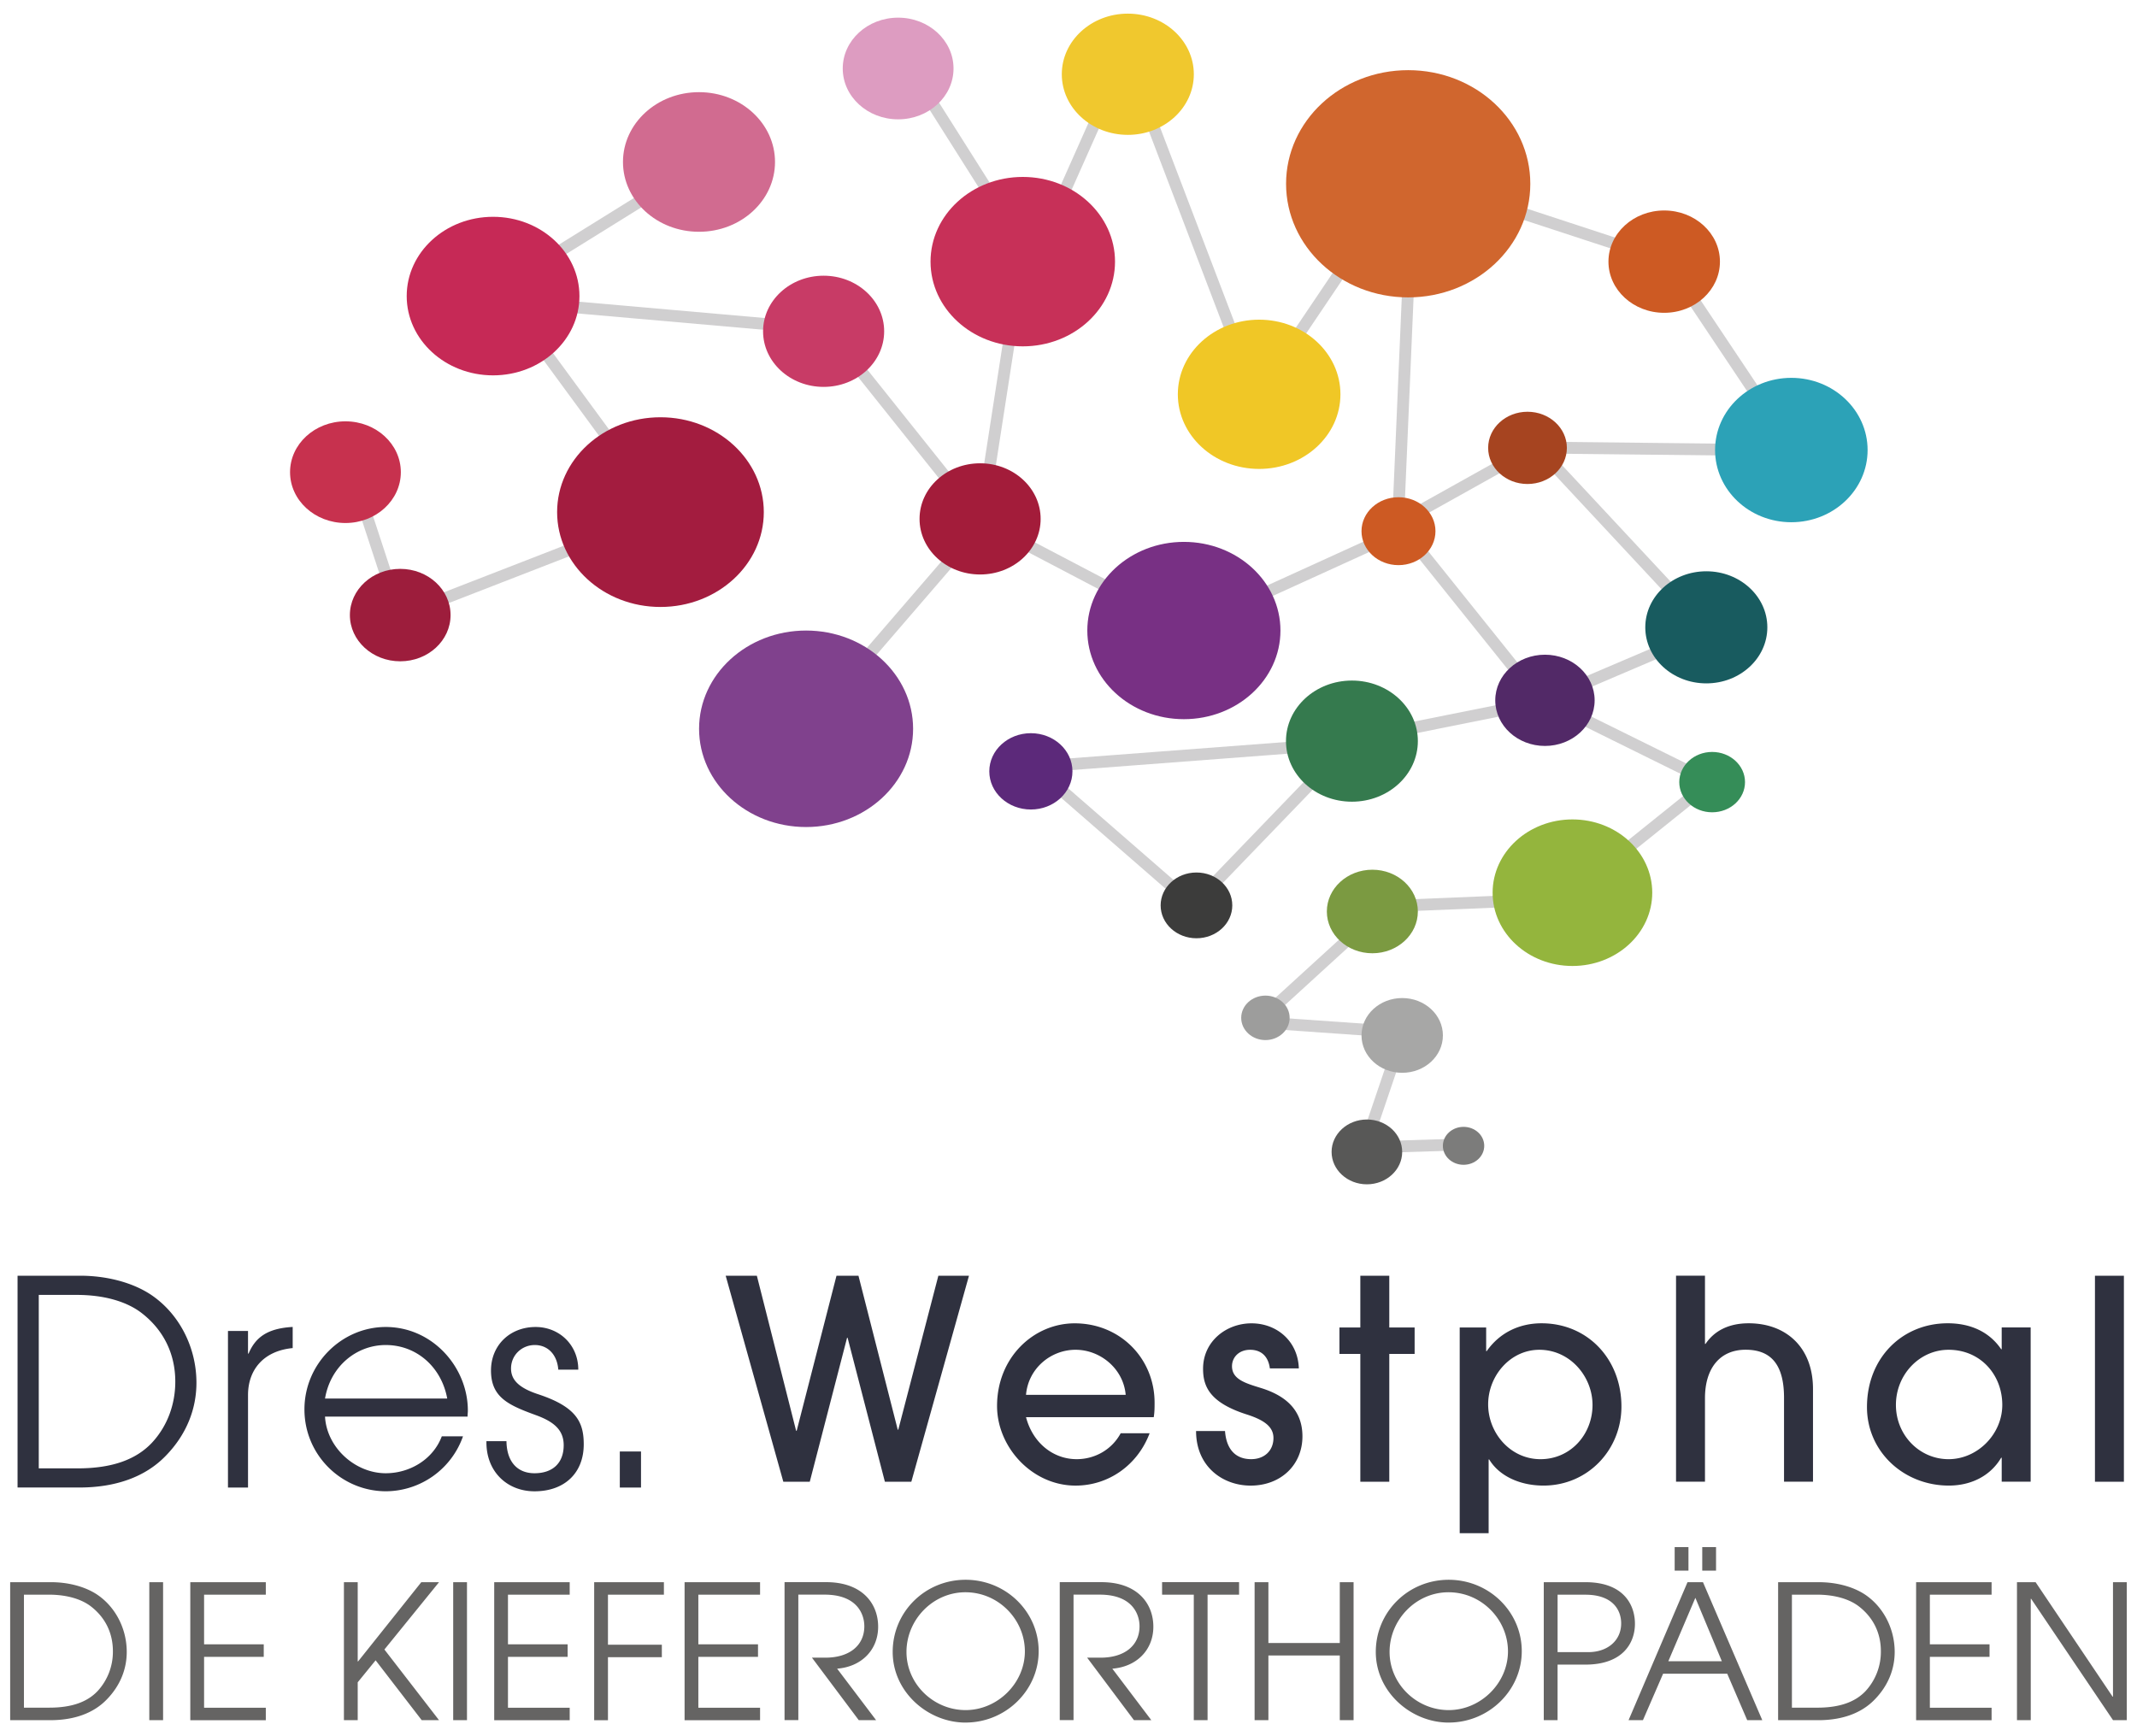 <?xml version="1.0"?>
<svg xmlns="http://www.w3.org/2000/svg" id="Ebene_1" data-name="Ebene 1" viewBox="0 0 250 202.738" width="160" height="130"><defs><style>.cls-19{fill:#cd5a23}</style></defs><path d="M1.19 201.051v-16.14h4.779c1.943 0 3.906.479 5.346 1.419 2.181 1.44 3.512 4.011 3.512 6.739 0 2.007-.761 3.95-2.336 5.563-1.569 1.634-3.862 2.422-6.586 2.422H1.19Zm4.582-1.461c2.683 0 4.473-.697 5.648-1.943a6.77 6.77 0 0 0 1.787-4.667c0-2.095-.873-3.926-2.574-5.237-1.134-.873-2.857-1.372-4.931-1.372H2.801v13.222h2.968Zm11.694 1.461v-16.14h1.613v16.14zm4.796 0v-16.14h8.834v1.464h-7.221v5.804h6.98v1.464h-6.98v5.954h7.221v1.461h-8.834Zm27.07 0-5.39-7-2.095 2.574v4.426h-1.613v-16.14h1.613v9.269h.044l7.394-9.269h2.075l-6.39 7.876 6.389 8.267h-2.028Zm3.685 0v-16.14h1.613v16.14zm4.799 0v-16.14h8.831v1.464h-7.221v5.804h6.98v1.464h-6.98v5.954h7.221v1.461h-8.831Zm11.694 0v-16.14h8.158v1.464h-6.545v5.848h6.304v1.464h-6.304v7.371H69.51Zm10.577 0v-16.14h8.831v1.464h-7.221v5.804h6.98v1.464h-6.98v5.954h7.221v1.461h-8.831Zm20.375 0-5.475-7.309h1.569c2.857 0 4.558-1.464 4.558-3.665 0-1.525-.937-3.709-4.646-3.709h-3.074v14.679h-1.613v-16.14h4.864c4.208 0 6.086 2.486 6.086 5.213s-1.963 4.69-4.799 4.908l4.558 6.022h-2.031Zm12.499.285c-4.405 0-8.528-3.577-8.528-8.267s3.794-8.44 8.528-8.44 8.549 3.75 8.549 8.352-3.862 8.352-8.549 8.352Zm-.021-15.247c-3.815 0-6.894 3.227-6.894 6.98s3.162 6.806 6.915 6.806 6.936-3.162 6.936-6.871-3.074-6.915-6.959-6.915Zm19.717 14.962-5.475-7.309h1.569c2.857 0 4.558-1.464 4.558-3.665 0-1.525-.937-3.709-4.646-3.709h-3.074v14.679h-1.613v-16.14h4.864c4.208 0 6.086 2.486 6.086 5.213s-1.963 4.69-4.799 4.908l4.558 6.022h-2.031Zm7 0v-14.679h-3.709v-1.464h9.007v1.464h-3.686v14.679zm17.08 0v-7.567h-8.352v7.567h-1.613v-16.14h1.613v7.112h8.352v-7.112h1.613v16.14zm12.74.285c-4.405 0-8.528-3.577-8.528-8.267s3.794-8.44 8.528-8.44 8.549 3.75 8.549 8.352-3.862 8.352-8.549 8.352Zm-.021-15.247c-3.82 0-6.894 3.227-6.894 6.98s3.162 6.806 6.915 6.806 6.936-3.162 6.936-6.871-3.074-6.915-6.956-6.915m11.144 14.962v-16.14h4.884c4.449 0 5.781 2.639 5.781 4.864s-1.396 4.779-5.801 4.779h-3.25v6.501h-1.613Zm5.213-7.958c2.245 0 3.841-1.352 3.841-3.359 0-1.61-1.026-3.359-4.188-3.359h-3.25v6.718zm18.585 7.958-2.336-5.431h-7.503l-2.357 5.431h-1.681l6.894-16.14h1.81l6.936 16.14h-1.766Zm-6.066-14.309-3.162 7.418h6.263l-3.098-7.418zm-2.419-3.183v-2.751h1.613v2.751zm3.227 0v-2.751h1.613v2.751zm8.875 17.492v-16.14h4.779c1.943 0 3.906.479 5.346 1.419 2.181 1.44 3.512 4.011 3.512 6.739 0 2.007-.761 3.95-2.336 5.563-1.569 1.634-3.862 2.422-6.586 2.422h-4.714Zm4.582-1.461c2.683 0 4.473-.697 5.651-1.943a6.77 6.77 0 0 0 1.787-4.667c0-2.095-.873-3.926-2.574-5.237-1.134-.873-2.857-1.372-4.931-1.372h-2.901v13.222h2.968Zm11.561 1.461v-16.14h8.831v1.464h-7.221v5.804h6.98v1.464h-6.98v5.954h7.221v1.461h-8.831Zm23.035 0-9.578-14.197h-.044v14.197h-1.613v-16.14h2.181l9.007 13.392h.044v-13.392h1.613v16.14h-1.613Z" style="fill:#656463"/><path d="M2.054 173.837v-24.78h7.332c2.98 0 5.995.738 8.202 2.175 3.347 2.21 5.393 6.16 5.393 10.348 0 3.083-1.17 6.063-3.582 8.537-2.413 2.51-5.928 3.718-10.112 3.718H2.054Zm7.033-2.242c4.12 0 6.862-1.073 8.672-2.98 1.875-2.01 2.748-4.588 2.748-7.165 0-3.212-1.34-6.028-3.95-8.038-1.743-1.34-4.388-2.11-7.567-2.11H4.535v20.293zm17.583 2.242v-18.318h2.345v2.645h.068c.805-1.91 2.21-2.948 5.158-3.115v2.477h-.035c-3.383.335-5.19 2.545-5.19 5.493v10.818h-2.348Zm11.353-8.302c.2 3.65 3.547 6.63 7.1 6.63 2.845 0 5.557-1.64 6.562-4.32h2.48a9.61 9.61 0 0 1-9.007 6.43c-5.19 0-9.542-4.217-9.542-9.578s4.388-9.642 9.507-9.642c5.493 0 9.61 4.72 9.61 9.78 0 .232-.035.47-.035.702H38.023Zm14.297-2.107c-.67-3.682-3.582-6.263-7.197-6.263-3.415 0-6.462 2.48-7.1 6.263zm12.993-3.383c-.135-1.775-1.237-2.88-2.748-2.88s-2.78 1.17-2.78 2.748c0 1.34.937 2.275 3.18 3.012 4.455 1.472 5.325 3.247 5.325 5.86 0 3.347-2.242 5.493-5.76 5.493-3.15 0-5.625-2.242-5.625-5.728v-.135h2.345c.035 2.445 1.305 3.75 3.28 3.75 2.11 0 3.415-1.173 3.415-3.28 0-1.775-1.14-2.748-3.247-3.515-3.212-1.173-5.258-2.078-5.258-5.225 0-2.948 2.21-5.09 5.222-5.09 2.748 0 4.99 2.078 4.99 4.99h-2.345Zm7.197 13.792v-4.217h2.48v4.217zm31.01-.679-4.361-16.837h-.065l-4.361 16.837h-3.095l-6.742-24.098h3.647l4.593 18.138h.065l4.658-18.138h2.571l4.593 18.009h.065l4.687-18.009h3.582l-6.742 24.098zm16.51-7.556c.782 2.995 3.159 4.917 5.928 4.917 2.116 0 4.106-1.105 5.146-3.03h3.386c-1.402 3.712-4.787 6.122-8.664 6.122-5.081 0-9.184-4.493-9.184-9.313 0-5.698 4.297-9.672 9.084-9.672 5.308 0 9.345 4.106 9.345 9.284 0 .552 0 1.073-.097 1.693h-14.95zm11.661-2.607c-.262-3.059-2.965-5.275-5.863-5.275s-5.537 2.181-5.798 5.275h11.658Zm16.866-3.092c-.162-1.302-.914-2.181-2.313-2.181-1.302 0-2.116.879-2.116 1.922 0 1.528 1.563 1.987 3.356 2.539 2.542.779 4.884 2.313 4.884 5.666s-2.542 5.763-6.06 5.763c-3.256 0-6.383-2.216-6.383-6.383h3.386c.162 2.181 1.27 3.289 3.059 3.289 1.563 0 2.607-1.011 2.607-2.474 0-1.237-.943-2.051-3.059-2.736-4.429-1.399-5.175-3.321-5.175-5.372 0-3.192 2.704-5.31 5.666-5.31s5.437 2.084 5.537 5.275h-3.386Zm10.583 13.254v-14.95h-2.442v-3.095h2.442v-6.055h3.388v6.057h2.965v3.095h-2.965v14.95zm11.626 6.022V155.11h3.095v2.768h.065c1.528-2.181 3.844-3.256 6.415-3.256 5.372 0 9.345 4.17 9.345 9.739 0 5.081-3.941 9.248-9.119 9.248-2.736 0-5.175-1.105-6.351-3.059h-.065v8.628zm15.538-15.009c0-3.291-2.604-6.448-6.221-6.448-3.386 0-5.989 3.03-5.989 6.386s2.604 6.413 6.122 6.413 6.089-2.895 6.089-6.351m22.403 8.987v-9.804c0-3.873-1.499-5.637-4.493-5.637s-4.755 2.151-4.755 5.666v9.769h-3.386v-24.098h3.386v7.979h.065c1.076-1.593 2.801-2.41 5.049-2.41 4.297 0 7.523 2.736 7.523 7.688v10.844h-3.386Zm25.465 0v-2.804h-.065c-1.27 2.151-3.547 3.256-6.122 3.256-5.275 0-9.575-3.97-9.575-9.184 0-5.763 4.135-9.804 9.445-9.804 2.639 0 4.852.979 6.251 3.03h.065v-2.542h3.388v18.044h-3.388Zm.068-8.987c0-3.518-2.542-6.448-6.286-6.448-3.386 0-6.157 2.898-6.157 6.448s2.768 6.351 6.157 6.351 6.286-2.93 6.286-6.351m10.841 8.987v-24.098h3.386v24.098z" style="fill:#2f313f"/><path d="m171.287 132.999.044 1.381-10.874.341-.044-1.352-1.158-.394 3.497-10.301 1.308.447-3.465 10.215 10.691-.335Zm24.954-102.115-.112-.162-6.122-2.774-27.181-8.911 1.22 14.23-1.152 26.878 2.539 1.231.893-1.12 10.104-5.643-.676-1.208-10.342 5.775-.37.467-.729-.353 1.114-26.017v-.047l-1.049-12.237 25.089 8.22 5.731 2.595 12.784 19.138-2.366.811-23.414-.256h-.047l-3.45.426 18.6 19.955-2.166 2.954-16.055 6.847 18.174 8.978 1.381.447-.359.726-9.072 7.288-13.663 5.466-10.947.447h-3.239l-3.265 3.388-8.975 8.196-2.78.814 1.243 2.686 14.024.979.097-1.378-13.21-.923-.223-.485 1.546-.453 9.228-8.429 2.906-3.015h2.68l11.209-.458 14.074-5.628 9.472-7.609 1.211-2.445-2.771-.876-15.432-7.623 13.636-5.819 3.068-4.182-17.533-18.808.67-.082 23.487.256h.118l4.291-1.469-13.889-20.792h.003Zm-18.183 47.101-12.202-15.214-1.079.867 12.202 15.214zm-13.181 7.761 11.432-2.292-.27-1.355-11.429 2.292.27 1.355Zm-11.55 4.714-12.464 12.934-2.186.57-15.476-13.466.491-.738.744.212 29.124-2.207-.106-1.378-28.88 2.186-1.475-.42-1.725 2.589 16.942 14.744 3.268-.855 12.734-13.213-.996-.958ZM140.622 73.3l20.78-9.469-.573-1.258-20.263 9.231-10.547-3.85-11.044-5.792-2.53-7.562 2.792-18.015 5.904-14.071 4.652-10.445h3.433l11.162 29.268.076.2 3.768 2.61 3.891-4.335.035-.038 8.032-11.926-1.146-.77-7.976 11.846-3.048 3.395-2.416-1.672-11.426-29.961h-5.284l-5.023 11.279-5.975 14.242-2.868 18.518 2.815 8.405 11.576 6.072 11.206 4.094h.006Zm-24.306-51.274-7.468-11.805-1.167.741 7.468 11.805zm-16.74 18.653-9.219-3.588-25.491-2.239.937-5.055 12.716-7.903-.732-1.173-13.236 8.223-1.325 7.15 26.808 2.357 8.687 3.383 11.876 14.87.679 7.462-11.15 12.931 1.046.902 11.532-13.378-.767-8.461-12.37-15.485Zm-36.879.053 8.24 11.232 1.114-.817-8.24-11.232-1.117.817Zm-12.29 28.959.5 1.287 16.322-6.339-.5-1.287zm-8.646-10.788 3.092 9.428 1.314-.429-3.092-9.428z" style="fill:#d0cfd0"/><path d="M120.598 94.513c2.686 0 4.864-1.998 4.864-4.464s-2.178-4.464-4.864-4.464-4.864 1.998-4.864 4.464 2.178 4.464 4.864 4.464" style="fill:#5c297a"/><path d="M199.617 79.757c3.944 0 7.138-2.936 7.138-6.557s-3.197-6.557-7.138-6.557-7.141 2.936-7.141 6.557 3.197 6.557 7.141 6.557" style="fill:#185b5f"/><path d="M40.412 60.995c3.579 0 6.48-2.663 6.48-5.948s-2.901-5.948-6.48-5.948-6.48 2.663-6.48 5.948 2.901 5.948 6.48 5.948" style="fill:#c7314e"/><path d="M96.352 45.07c3.912 0 7.083-2.912 7.083-6.504s-3.171-6.504-7.083-6.504-7.083 2.912-7.083 6.504 3.171 6.504 7.083 6.504" style="fill:#c83b66"/><path d="M114.658 67.017c3.912 0 7.083-2.912 7.083-6.504s-3.171-6.504-7.083-6.504-7.083 2.912-7.083 6.504 3.171 6.504 7.083 6.504" style="fill:#a31c3a"/><path d="M139.97 109.577c2.313 0 4.191-1.722 4.191-3.847s-1.875-3.847-4.191-3.847-4.191 1.722-4.191 3.847 1.875 3.847 4.191 3.847" style="fill:#3c3c3b"/><path d="M200.299 94.839c2.125 0 3.844-1.581 3.844-3.53s-1.722-3.53-3.844-3.53-3.847 1.581-3.847 3.53 1.722 3.53 3.847 3.53" style="fill:#358d58"/><path d="M160.548 111.332c2.939 0 5.322-2.189 5.322-4.887s-2.383-4.887-5.322-4.887-5.325 2.189-5.325 4.887 2.383 4.887 5.325 4.887" style="fill:#7b9a41"/><path d="M159.907 138.363c2.281 0 4.129-1.699 4.129-3.791s-1.849-3.791-4.129-3.791-4.129 1.699-4.129 3.791 1.849 3.791 4.129 3.791" style="fill:#585857"/><path d="M148.037 121.488c1.563 0 2.833-1.164 2.833-2.601s-1.27-2.601-2.833-2.601-2.833 1.164-2.833 2.601 1.27 2.601 2.833 2.601" style="fill:#9d9d9c"/><path d="M171.216 136.079c1.337 0 2.419-.993 2.419-2.219s-1.081-2.219-2.419-2.219-2.419.993-2.419 2.219 1.084 2.219 2.419 2.219" style="fill:#7c7c7b"/><path d="M164.039 125.317c2.63 0 4.761-1.957 4.761-4.373s-2.131-4.373-4.761-4.373-4.761 1.957-4.761 4.373 2.131 4.373 4.761 4.373" style="fill:#a7a7a6"/><path d="M158.156 93.599c4.258 0 7.714-3.171 7.714-7.086s-3.453-7.086-7.714-7.086-7.714 3.171-7.714 7.086 3.453 7.086 7.714 7.086" style="fill:#357a4e"/><path d="M183.953 112.819c5.158 0 9.337-3.838 9.337-8.573s-4.179-8.573-9.337-8.573-9.337 3.838-9.337 8.573 4.179 8.573 9.337 8.573" style="fill:#94b53d"/><path d="M180.738 87.077c3.209 0 5.813-2.389 5.813-5.337s-2.601-5.337-5.813-5.337-5.813 2.389-5.813 5.337 2.604 5.337 5.813 5.337" style="fill:#522967"/><path d="M138.498 83.945c6.239 0 11.297-4.643 11.297-10.371s-5.058-10.371-11.297-10.371-11.297 4.643-11.297 10.371 5.058 10.371 11.297 10.371" style="fill:#783084"/><path d="M119.651 40.327c5.96 0 10.791-4.438 10.791-9.91s-4.831-9.91-10.791-9.91-10.791 4.438-10.791 9.91 4.831 9.91 10.791 9.91" style="fill:#c73058"/><path d="M147.303 54.668c5.252 0 9.51-3.909 9.51-8.731s-4.258-8.731-9.51-8.731-9.513 3.909-9.513 8.731 4.258 8.731 9.513 8.731" style="fill:#f0c726"/><path d="M163.604 65.924c2.389 0 4.326-1.778 4.326-3.973s-1.937-3.973-4.326-3.973-4.326 1.778-4.326 3.973 1.937 3.973 4.326 3.973" class="cls-19"/><path d="M178.698 56.431c2.542 0 4.605-1.893 4.605-4.226s-2.063-4.226-4.605-4.226-4.605 1.893-4.605 4.226 2.06 4.226 4.605 4.226" style="fill:#a64420"/><path d="M209.562 60.904c4.925 0 8.922-3.782 8.922-8.446s-3.994-8.446-8.922-8.446-8.922 3.782-8.922 8.446 3.994 8.446 8.922 8.446" style="fill:#2ca2b7"/><path d="M194.688 36.403c3.603 0 6.521-2.68 6.521-5.986s-2.918-5.986-6.521-5.986-6.521 2.68-6.521 5.986 2.921 5.986 6.521 5.986" class="cls-19"/><path d="M164.739 34.599c7.891 0 14.286-5.951 14.286-13.292S172.63 8.015 164.739 8.015s-14.286 5.951-14.286 13.292 6.395 13.292 14.286 13.292" style="fill:#d0662e"/><path d="M105.069 13.768c3.579 0 6.48-2.663 6.48-5.948s-2.901-5.948-6.48-5.948-6.48 2.663-6.48 5.948 2.901 5.948 6.48 5.948" style="fill:#dd9cc1"/><path d="M131.939 15.585c4.264 0 7.723-3.174 7.723-7.091s-3.459-7.092-7.723-7.092-7.723 3.174-7.723 7.091 3.459 7.091 7.723 7.091" style="fill:#f0c82e"/><path d="M46.821 77.174c3.253 0 5.889-2.422 5.889-5.407s-2.636-5.407-5.889-5.407-5.889 2.422-5.889 5.407 2.636 5.407 5.889 5.407" style="fill:#9d1d3c"/><path d="M57.683 43.721c5.581 0 10.104-4.153 10.104-9.275s-4.523-9.275-10.104-9.275-10.104 4.153-10.104 9.275 4.523 9.275 10.104 9.275" style="fill:#c62956"/><path d="M77.265 70.817c6.677 0 12.09-4.97 12.09-11.097s-5.413-11.097-12.09-11.097-12.09 4.97-12.09 11.097 5.413 11.097 12.09 11.097" style="fill:#a31c3f"/><path d="M94.301 96.564c6.915 0 12.519-5.146 12.519-11.494s-5.604-11.494-12.519-11.494-12.519 5.146-12.519 11.494 5.604 11.494 12.519 11.494" style="fill:#80418d"/><path d="M81.773 26.923c4.911 0 8.893-3.656 8.893-8.167s-3.982-8.167-8.893-8.167-8.893 3.656-8.893 8.167 3.982 8.167 8.893 8.167" style="fill:#d16b90"/></svg>
